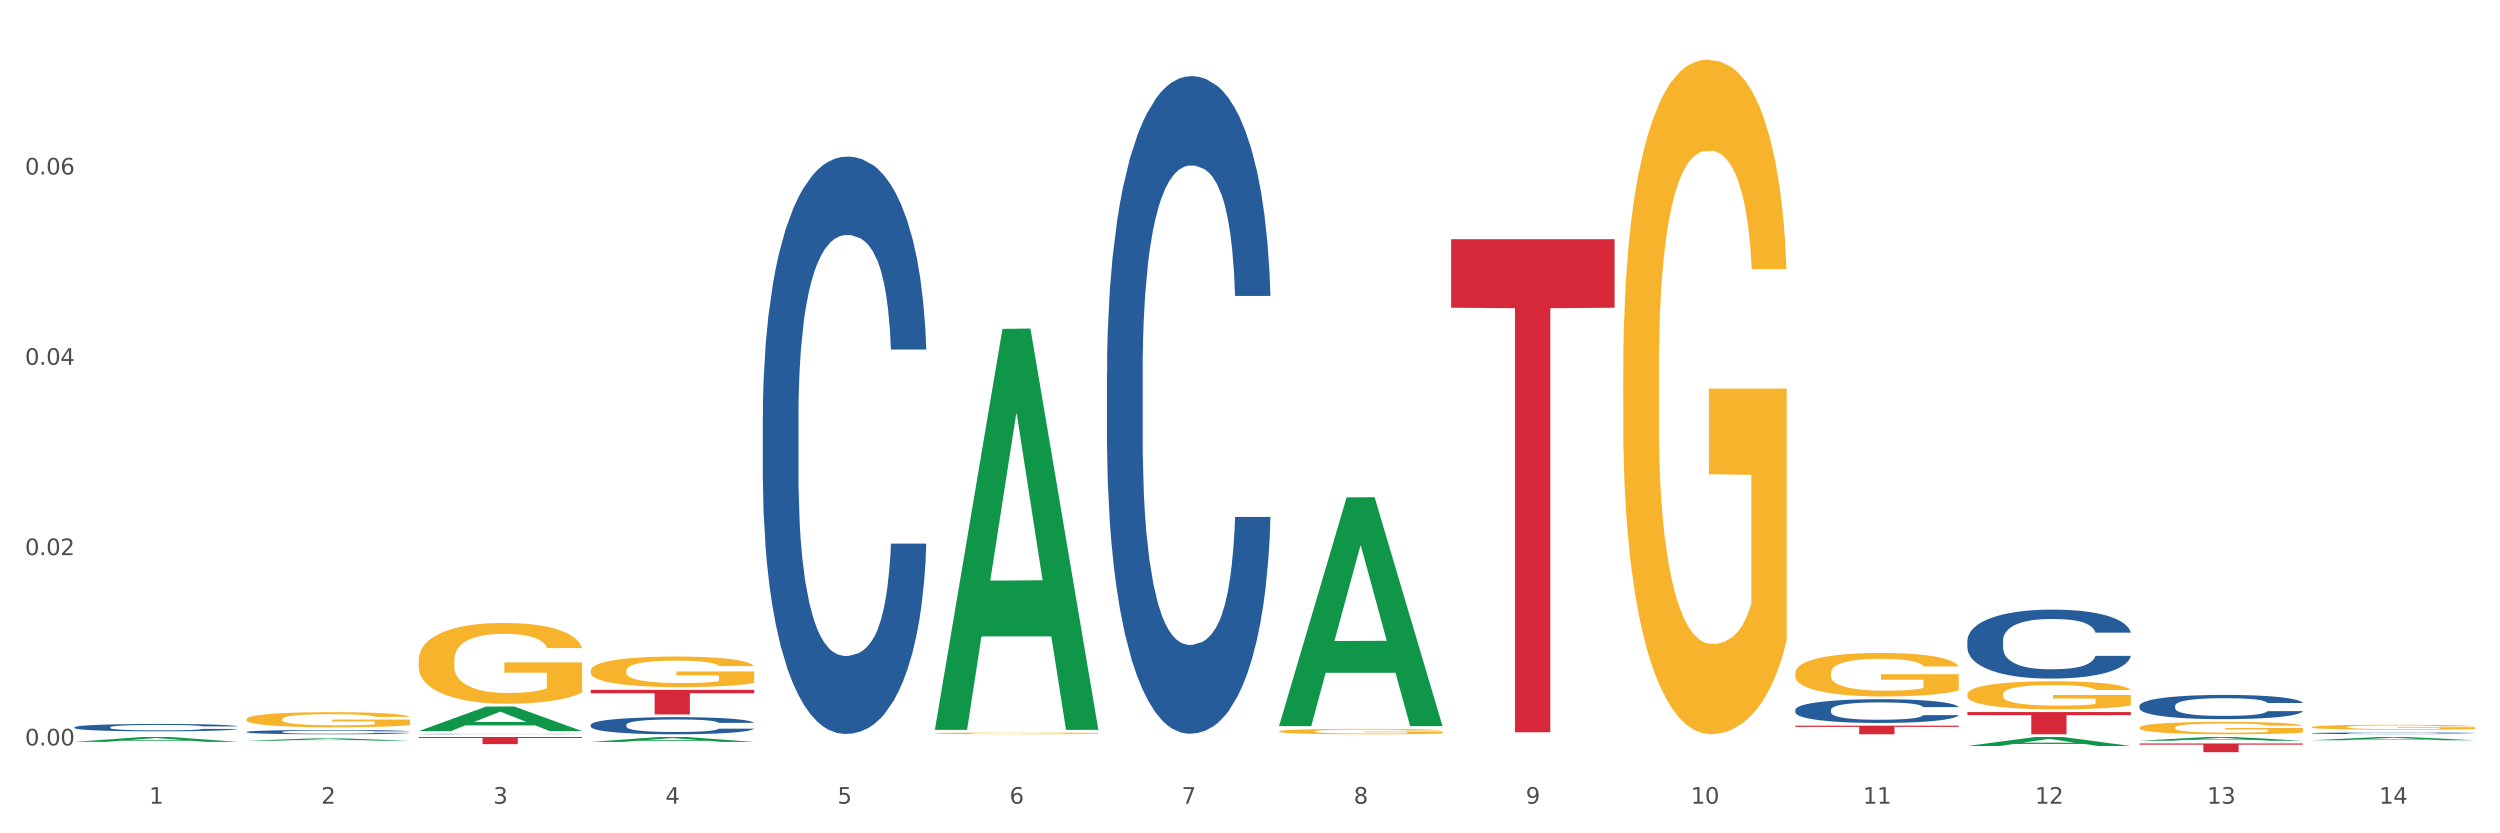<?xml version="1.0" encoding="utf-8" standalone="no"?>
<!DOCTYPE svg PUBLIC "-//W3C//DTD SVG 1.1//EN"
  "http://www.w3.org/Graphics/SVG/1.1/DTD/svg11.dtd">
<svg xmlns:xlink="http://www.w3.org/1999/xlink" width="1080pt" height="360pt" viewBox="0 0 1080 360" xmlns="http://www.w3.org/2000/svg" version="1.1">
 <rect x="0" y="0" width="1080" height="360" fill="#333333" stroke="none"/>
 <defs>
  <style type="text/css">*{stroke-linejoin: round; stroke-linecap: butt}</style>
 </defs>
 <g id="figure_1">
  <g id="patch_1">
   <path d="M 0 360 
L 1080 360 
L 1080 0 
L 0 0 
z
" style="fill: #ffffff; stroke: #ffffff; stroke-linejoin: miter"/>
  </g>
  <g id="axes_1">
   <g id="matplotlib.axis_1">
    <g id="xtick_1">
     <g id="text_1">
      <!-- 1 -->
      <g style="fill: #4d4d4d" transform="translate(64.432 347.204) scale(0.096 -0.096)">
       <defs>
        <path id="DejaVuSans-31" d="M 794 531 
L 1825 531 
L 1825 4091 
L 703 3866 
L 703 4441 
L 1819 4666 
L 2450 4666 
L 2450 531 
L 3481 531 
L 3481 0 
L 794 0 
L 794 531 
z
" transform="scale(0.016)"/>
       </defs>
       <use xlink:href="#DejaVuSans-31"/>
      </g>
     </g>
    </g>
    <g id="xtick_2">
     <g id="text_2">
      <!-- 2 -->
      <g style="fill: #4d4d4d" transform="translate(138.771 347.204) scale(0.096 -0.096)">
       <defs>
        <path id="DejaVuSans-32" d="M 1228 531 
L 3431 531 
L 3431 0 
L 469 0 
L 469 531 
Q 828 903 1448 1529 
Q 2069 2156 2228 2338 
Q 2531 2678 2651 2914 
Q 2772 3150 2772 3378 
Q 2772 3750 2511 3984 
Q 2250 4219 1831 4219 
Q 1534 4219 1204 4116 
Q 875 4013 500 3803 
L 500 4441 
Q 881 4594 1212 4672 
Q 1544 4750 1819 4750 
Q 2544 4750 2975 4387 
Q 3406 4025 3406 3419 
Q 3406 3131 3298 2873 
Q 3191 2616 2906 2266 
Q 2828 2175 2409 1742 
Q 1991 1309 1228 531 
z
" transform="scale(0.016)"/>
       </defs>
       <use xlink:href="#DejaVuSans-32"/>
      </g>
     </g>
    </g>
    <g id="xtick_3">
     <g id="text_3">
      <!-- 3 -->
      <g style="fill: #4d4d4d" transform="translate(213.109 347.204) scale(0.096 -0.096)">
       <defs>
        <path id="DejaVuSans-33" d="M 2597 2516 
Q 3050 2419 3304 2112 
Q 3559 1806 3559 1356 
Q 3559 666 3084 287 
Q 2609 -91 1734 -91 
Q 1441 -91 1130 -33 
Q 819 25 488 141 
L 488 750 
Q 750 597 1062 519 
Q 1375 441 1716 441 
Q 2309 441 2620 675 
Q 2931 909 2931 1356 
Q 2931 1769 2642 2001 
Q 2353 2234 1838 2234 
L 1294 2234 
L 1294 2753 
L 1863 2753 
Q 2328 2753 2575 2939 
Q 2822 3125 2822 3475 
Q 2822 3834 2567 4026 
Q 2313 4219 1838 4219 
Q 1578 4219 1281 4162 
Q 984 4106 628 3988 
L 628 4550 
Q 988 4650 1302 4700 
Q 1616 4750 1894 4750 
Q 2613 4750 3031 4423 
Q 3450 4097 3450 3541 
Q 3450 3153 3228 2886 
Q 3006 2619 2597 2516 
z
" transform="scale(0.016)"/>
       </defs>
       <use xlink:href="#DejaVuSans-33"/>
      </g>
     </g>
    </g>
    <g id="xtick_4">
     <g id="text_4">
      <!-- 4 -->
      <g style="fill: #4d4d4d" transform="translate(287.448 347.204) scale(0.096 -0.096)">
       <defs>
        <path id="DejaVuSans-34" d="M 2419 4116 
L 825 1625 
L 2419 1625 
L 2419 4116 
z
M 2253 4666 
L 3047 4666 
L 3047 1625 
L 3713 1625 
L 3713 1100 
L 3047 1100 
L 3047 0 
L 2419 0 
L 2419 1100 
L 313 1100 
L 313 1709 
L 2253 4666 
z
" transform="scale(0.016)"/>
       </defs>
       <use xlink:href="#DejaVuSans-34"/>
      </g>
     </g>
    </g>
    <g id="xtick_5">
     <g id="text_5">
      <!-- 5 -->
      <g style="fill: #4d4d4d" transform="translate(361.787 347.204) scale(0.096 -0.096)">
       <defs>
        <path id="DejaVuSans-35" d="M 691 4666 
L 3169 4666 
L 3169 4134 
L 1269 4134 
L 1269 2991 
Q 1406 3038 1543 3061 
Q 1681 3084 1819 3084 
Q 2600 3084 3056 2656 
Q 3513 2228 3513 1497 
Q 3513 744 3044 326 
Q 2575 -91 1722 -91 
Q 1428 -91 1123 -41 
Q 819 9 494 109 
L 494 744 
Q 775 591 1075 516 
Q 1375 441 1709 441 
Q 2250 441 2565 725 
Q 2881 1009 2881 1497 
Q 2881 1984 2565 2268 
Q 2250 2553 1709 2553 
Q 1456 2553 1204 2497 
Q 953 2441 691 2322 
L 691 4666 
z
" transform="scale(0.016)"/>
       </defs>
       <use xlink:href="#DejaVuSans-35"/>
      </g>
     </g>
    </g>
    <g id="xtick_6">
     <g id="text_6">
      <!-- 6 -->
      <g style="fill: #4d4d4d" transform="translate(436.125 347.204) scale(0.096 -0.096)">
       <defs>
        <path id="DejaVuSans-36" d="M 2113 2584 
Q 1688 2584 1439 2293 
Q 1191 2003 1191 1497 
Q 1191 994 1439 701 
Q 1688 409 2113 409 
Q 2538 409 2786 701 
Q 3034 994 3034 1497 
Q 3034 2003 2786 2293 
Q 2538 2584 2113 2584 
z
M 3366 4563 
L 3366 3988 
Q 3128 4100 2886 4159 
Q 2644 4219 2406 4219 
Q 1781 4219 1451 3797 
Q 1122 3375 1075 2522 
Q 1259 2794 1537 2939 
Q 1816 3084 2150 3084 
Q 2853 3084 3261 2657 
Q 3669 2231 3669 1497 
Q 3669 778 3244 343 
Q 2819 -91 2113 -91 
Q 1303 -91 875 529 
Q 447 1150 447 2328 
Q 447 3434 972 4092 
Q 1497 4750 2381 4750 
Q 2619 4750 2861 4703 
Q 3103 4656 3366 4563 
z
" transform="scale(0.016)"/>
       </defs>
       <use xlink:href="#DejaVuSans-36"/>
      </g>
     </g>
    </g>
    <g id="xtick_7">
     <g id="text_7">
      <!-- 7 -->
      <g style="fill: #4d4d4d" transform="translate(510.464 347.204) scale(0.096 -0.096)">
       <defs>
        <path id="DejaVuSans-37" d="M 525 4666 
L 3525 4666 
L 3525 4397 
L 1831 0 
L 1172 0 
L 2766 4134 
L 525 4134 
L 525 4666 
z
" transform="scale(0.016)"/>
       </defs>
       <use xlink:href="#DejaVuSans-37"/>
      </g>
     </g>
    </g>
    <g id="xtick_8">
     <g id="text_8">
      <!-- 8 -->
      <g style="fill: #4d4d4d" transform="translate(584.803 347.204) scale(0.096 -0.096)">
       <defs>
        <path id="DejaVuSans-38" d="M 2034 2216 
Q 1584 2216 1326 1975 
Q 1069 1734 1069 1313 
Q 1069 891 1326 650 
Q 1584 409 2034 409 
Q 2484 409 2743 651 
Q 3003 894 3003 1313 
Q 3003 1734 2745 1975 
Q 2488 2216 2034 2216 
z
M 1403 2484 
Q 997 2584 770 2862 
Q 544 3141 544 3541 
Q 544 4100 942 4425 
Q 1341 4750 2034 4750 
Q 2731 4750 3128 4425 
Q 3525 4100 3525 3541 
Q 3525 3141 3298 2862 
Q 3072 2584 2669 2484 
Q 3125 2378 3379 2068 
Q 3634 1759 3634 1313 
Q 3634 634 3220 271 
Q 2806 -91 2034 -91 
Q 1263 -91 848 271 
Q 434 634 434 1313 
Q 434 1759 690 2068 
Q 947 2378 1403 2484 
z
M 1172 3481 
Q 1172 3119 1398 2916 
Q 1625 2713 2034 2713 
Q 2441 2713 2670 2916 
Q 2900 3119 2900 3481 
Q 2900 3844 2670 4047 
Q 2441 4250 2034 4250 
Q 1625 4250 1398 4047 
Q 1172 3844 1172 3481 
z
" transform="scale(0.016)"/>
       </defs>
       <use xlink:href="#DejaVuSans-38"/>
      </g>
     </g>
    </g>
    <g id="xtick_9">
     <g id="text_9">
      <!-- 9 -->
      <g style="fill: #4d4d4d" transform="translate(659.142 347.204) scale(0.096 -0.096)">
       <defs>
        <path id="DejaVuSans-39" d="M 703 97 
L 703 672 
Q 941 559 1184 500 
Q 1428 441 1663 441 
Q 2288 441 2617 861 
Q 2947 1281 2994 2138 
Q 2813 1869 2534 1725 
Q 2256 1581 1919 1581 
Q 1219 1581 811 2004 
Q 403 2428 403 3163 
Q 403 3881 828 4315 
Q 1253 4750 1959 4750 
Q 2769 4750 3195 4129 
Q 3622 3509 3622 2328 
Q 3622 1225 3098 567 
Q 2575 -91 1691 -91 
Q 1453 -91 1209 -44 
Q 966 3 703 97 
z
M 1959 2075 
Q 2384 2075 2632 2365 
Q 2881 2656 2881 3163 
Q 2881 3666 2632 3958 
Q 2384 4250 1959 4250 
Q 1534 4250 1286 3958 
Q 1038 3666 1038 3163 
Q 1038 2656 1286 2365 
Q 1534 2075 1959 2075 
z
" transform="scale(0.016)"/>
       </defs>
       <use xlink:href="#DejaVuSans-39"/>
      </g>
     </g>
    </g>
    <g id="xtick_10">
     <g id="text_10">
      <!-- 10 -->
      <g style="fill: #4d4d4d" transform="translate(730.426 347.204) scale(0.096 -0.096)">
       <defs>
        <path id="DejaVuSans-30" d="M 2034 4250 
Q 1547 4250 1301 3770 
Q 1056 3291 1056 2328 
Q 1056 1369 1301 889 
Q 1547 409 2034 409 
Q 2525 409 2770 889 
Q 3016 1369 3016 2328 
Q 3016 3291 2770 3770 
Q 2525 4250 2034 4250 
z
M 2034 4750 
Q 2819 4750 3233 4129 
Q 3647 3509 3647 2328 
Q 3647 1150 3233 529 
Q 2819 -91 2034 -91 
Q 1250 -91 836 529 
Q 422 1150 422 2328 
Q 422 3509 836 4129 
Q 1250 4750 2034 4750 
z
" transform="scale(0.016)"/>
       </defs>
       <use xlink:href="#DejaVuSans-31"/>
       <use xlink:href="#DejaVuSans-30" transform="translate(63.623 0)"/>
      </g>
     </g>
    </g>
    <g id="xtick_11">
     <g id="text_11">
      <!-- 11 -->
      <g style="fill: #4d4d4d" transform="translate(804.765 347.204) scale(0.096 -0.096)">
       <use xlink:href="#DejaVuSans-31"/>
       <use xlink:href="#DejaVuSans-31" transform="translate(63.623 0)"/>
      </g>
     </g>
    </g>
    <g id="xtick_12">
     <g id="text_12">
      <!-- 12 -->
      <g style="fill: #4d4d4d" transform="translate(879.104 347.204) scale(0.096 -0.096)">
       <use xlink:href="#DejaVuSans-31"/>
       <use xlink:href="#DejaVuSans-32" transform="translate(63.623 0)"/>
      </g>
     </g>
    </g>
    <g id="xtick_13">
     <g id="text_13">
      <!-- 13 -->
      <g style="fill: #4d4d4d" transform="translate(953.442 347.204) scale(0.096 -0.096)">
       <use xlink:href="#DejaVuSans-31"/>
       <use xlink:href="#DejaVuSans-33" transform="translate(63.623 0)"/>
      </g>
     </g>
    </g>
    <g id="xtick_14">
     <g id="text_14">
      <!-- 14 -->
      <g style="fill: #4d4d4d" transform="translate(1027.781 347.204) scale(0.096 -0.096)">
       <use xlink:href="#DejaVuSans-31"/>
       <use xlink:href="#DejaVuSans-34" transform="translate(63.623 0)"/>
      </g>
     </g>
    </g>
    <g id="xtick_15"/>
    <g id="xtick_16"/>
    <g id="xtick_17"/>
    <g id="xtick_18"/>
    <g id="xtick_19"/>
    <g id="xtick_20"/>
    <g id="xtick_21"/>
    <g id="xtick_22"/>
    <g id="xtick_23"/>
    <g id="xtick_24"/>
    <g id="xtick_25"/>
    <g id="xtick_26"/>
    <g id="xtick_27"/>
   </g>
   <g id="matplotlib.axis_2">
    <g id="ytick_1">
     <g id="text_15">
      <!-- 0.00 -->
      <g style="fill: #4d4d4d" transform="translate(10.8 322.03) scale(0.096 -0.096)">
       <defs>
        <path id="DejaVuSans-2e" d="M 684 794 
L 1344 794 
L 1344 0 
L 684 0 
L 684 794 
z
" transform="scale(0.016)"/>
       </defs>
       <use xlink:href="#DejaVuSans-30"/>
       <use xlink:href="#DejaVuSans-2e" transform="translate(63.623 0)"/>
       <use xlink:href="#DejaVuSans-30" transform="translate(95.41 0)"/>
       <use xlink:href="#DejaVuSans-30" transform="translate(159.033 0)"/>
      </g>
     </g>
    </g>
    <g id="ytick_2">
     <g id="text_16">
      <!-- 0.02 -->
      <g style="fill: #4d4d4d" transform="translate(10.8 239.815) scale(0.096 -0.096)">
       <use xlink:href="#DejaVuSans-30"/>
       <use xlink:href="#DejaVuSans-2e" transform="translate(63.623 0)"/>
       <use xlink:href="#DejaVuSans-30" transform="translate(95.41 0)"/>
       <use xlink:href="#DejaVuSans-32" transform="translate(159.033 0)"/>
      </g>
     </g>
    </g>
    <g id="ytick_3">
     <g id="text_17">
      <!-- 0.04 -->
      <g style="fill: #4d4d4d" transform="translate(10.8 157.6) scale(0.096 -0.096)">
       <use xlink:href="#DejaVuSans-30"/>
       <use xlink:href="#DejaVuSans-2e" transform="translate(63.623 0)"/>
       <use xlink:href="#DejaVuSans-30" transform="translate(95.41 0)"/>
       <use xlink:href="#DejaVuSans-34" transform="translate(159.033 0)"/>
      </g>
     </g>
    </g>
    <g id="ytick_4">
     <g id="text_18">
      <!-- 0.06 -->
      <g style="fill: #4d4d4d" transform="translate(10.8 75.384) scale(0.096 -0.096)">
       <use xlink:href="#DejaVuSans-30"/>
       <use xlink:href="#DejaVuSans-2e" transform="translate(63.623 0)"/>
       <use xlink:href="#DejaVuSans-30" transform="translate(95.41 0)"/>
       <use xlink:href="#DejaVuSans-36" transform="translate(159.033 0)"/>
      </g>
     </g>
    </g>
    <g id="ytick_5"/>
    <g id="ytick_6"/>
    <g id="ytick_7"/>
    <g id="ytick_8"/>
   </g>
   <g id="PolyCollection_1">
    <path d="M 32.175 320.47 
L 32.248 320.468 
L 61.37 318.385 
L 73.456 318.383 
L 102.797 320.474 
L 88.818 320.474 
L 82.484 319.987 
L 52.415 319.987 
L 52.197 319.995 
L 46.081 320.474 
L 32.175 320.474 
L 32.175 320.47 
L 56.201 319.697 
L 78.698 319.695 
L 67.559 318.829 
L 67.413 318.825 
L 67.267 318.831 
L 56.128 319.695 
L 56.201 319.697 
L 32.175 320.47 
z
" clip-path="url(#paad9eda2cf)" style="fill: #109648"/>
    <path d="M 106.514 319.982 
L 106.587 319.981 
L 135.709 318.976 
L 147.795 318.975 
L 177.135 319.984 
L 163.157 319.984 
L 156.823 319.749 
L 126.754 319.749 
L 126.535 319.753 
L 120.42 319.984 
L 106.514 319.984 
L 106.514 319.982 
L 130.54 319.609 
L 153.037 319.608 
L 141.897 319.19 
L 141.752 319.188 
L 141.606 319.191 
L 130.467 319.608 
L 130.54 319.609 
L 106.514 319.982 
z
" clip-path="url(#paad9eda2cf)" style="fill: #109648"/>
    <path d="M 180.852 315.822 
L 180.925 315.812 
L 210.048 305.213 
L 222.133 305.203 
L 251.474 315.842 
L 237.495 315.842 
L 231.161 313.365 
L 201.092 313.365 
L 200.874 313.404 
L 194.758 315.842 
L 180.852 315.842 
L 180.852 315.822 
L 204.878 311.886 
L 227.375 311.876 
L 216.236 307.471 
L 216.09 307.451 
L 215.945 307.481 
L 204.806 311.876 
L 204.878 311.886 
L 180.852 315.822 
z
" clip-path="url(#paad9eda2cf)" style="fill: #109648"/>
    <path d="M 255.191 320.508 
L 255.264 320.506 
L 284.386 318.385 
L 296.472 318.383 
L 325.813 320.512 
L 311.834 320.512 
L 305.5 320.016 
L 275.431 320.016 
L 275.213 320.024 
L 269.097 320.512 
L 255.191 320.512 
L 255.191 320.508 
L 279.217 319.72 
L 301.714 319.718 
L 290.575 318.837 
L 290.429 318.833 
L 290.284 318.839 
L 279.144 319.718 
L 279.217 319.72 
L 255.191 320.508 
z
" clip-path="url(#paad9eda2cf)" style="fill: #109648"/>
    <path d="M 998.578 314.099 
L 998.662 314.097 
L 998.662 314.025 
L 998.828 313.964 
L 999.662 313.816 
L 1000.913 313.694 
L 1001.83 313.629 
L 1002.747 313.575 
L 1003.831 313.522 
L 1005.165 313.467 
L 1007.583 313.386 
L 1009.084 313.344 
L 1010.918 313.301 
L 1014.253 313.238 
L 1016.671 313.202 
L 1019.173 313.172 
L 1023.258 313.137 
L 1025.926 313.121 
L 1028.761 313.109 
L 1032.18 313.101 
L 1034.765 313.099 
L 1040.434 313.105 
L 1045.27 313.123 
L 1047.605 313.137 
L 1050.607 313.161 
L 1052.191 313.176 
L 1054.775 313.208 
L 1057.444 313.249 
L 1059.278 313.285 
L 1062.029 313.352 
L 1064.114 313.419 
L 1066.032 313.502 
L 1067.032 313.559 
L 1067.783 313.613 
L 1068.45 313.674 
L 1069.117 313.771 
L 1054.108 313.771 
L 1053.525 313.702 
L 1052.608 313.636 
L 1051.274 313.573 
L 1050.106 313.534 
L 1048.105 313.484 
L 1046.271 313.453 
L 1044.353 313.429 
L 1042.019 313.409 
L 1040.184 313.399 
L 1037.599 313.392 
L 1032.513 313.394 
L 1029.095 313.409 
L 1026.76 313.429 
L 1025.259 313.447 
L 1023.925 313.467 
L 1022.425 313.494 
L 1020.674 313.536 
L 1019.423 313.573 
L 1018.172 313.621 
L 1017.172 313.668 
L 1016.255 313.723 
L 1015.504 313.783 
L 1014.92 313.844 
L 1014.42 313.919 
L 1014.003 314.043 
L 1014.003 314.314 
L 1014.17 314.375 
L 1014.587 314.456 
L 1015.087 314.517 
L 1015.921 314.59 
L 1016.671 314.64 
L 1018.089 314.711 
L 1019.673 314.77 
L 1020.924 314.807 
L 1022.174 314.839 
L 1024.342 314.883 
L 1026.76 314.918 
L 1028.845 314.94 
L 1031.68 314.96 
L 1033.597 314.967 
L 1035.265 314.971 
L 1039.35 314.971 
L 1042.269 314.965 
L 1045.52 314.952 
L 1048.022 314.934 
L 1050.106 314.912 
L 1052.441 314.877 
L 1053.942 314.843 
L 1053.942 314.43 
L 1035.598 314.428 
L 1035.598 314.154 
L 1069.2 314.154 
L 1069.2 314.96 
L 1067.783 315.001 
L 1066.198 315.039 
L 1064.531 315.072 
L 1062.029 315.114 
L 1059.028 315.153 
L 1056.36 315.181 
L 1053.525 315.204 
L 1050.19 315.226 
L 1045.854 315.246 
L 1043.186 315.254 
L 1039.851 315.26 
L 1035.932 315.262 
L 1032.513 315.258 
L 1029.178 315.248 
L 1025.676 315.23 
L 1022.258 315.204 
L 1019.673 315.179 
L 1017.088 315.147 
L 1014.337 315.106 
L 1012.169 315.066 
L 1010.501 315.031 
L 1008.667 314.985 
L 1006.666 314.926 
L 1005.165 314.873 
L 1003.831 314.817 
L 1002.414 314.746 
L 1001.413 314.685 
L 1000.413 314.608 
L 999.829 314.551 
L 999.162 314.462 
L 998.662 314.337 
L 998.578 314.099 
z
" clip-path="url(#paad9eda2cf)" style="fill: #f7b32b"/>
    <path d="M 924.24 314.321 
L 924.323 314.316 
L 924.323 314.14 
L 924.49 313.988 
L 925.323 313.619 
L 926.574 313.315 
L 927.491 313.153 
L 928.408 313.021 
L 929.492 312.888 
L 930.826 312.751 
L 933.244 312.549 
L 934.745 312.446 
L 936.58 312.338 
L 939.915 312.181 
L 942.333 312.093 
L 944.834 312.019 
L 948.92 311.931 
L 951.588 311.892 
L 954.423 311.862 
L 957.841 311.843 
L 960.426 311.838 
L 966.096 311.852 
L 970.932 311.897 
L 973.266 311.931 
L 976.268 311.99 
L 977.852 312.029 
L 980.437 312.108 
L 983.105 312.211 
L 984.939 312.299 
L 987.691 312.466 
L 989.775 312.633 
L 991.693 312.839 
L 992.693 312.981 
L 993.444 313.114 
L 994.111 313.266 
L 994.778 313.507 
L 979.77 313.507 
L 979.186 313.335 
L 978.269 313.173 
L 976.935 313.016 
L 975.768 312.918 
L 973.766 312.795 
L 971.932 312.716 
L 970.014 312.657 
L 967.68 312.608 
L 965.845 312.584 
L 963.261 312.564 
L 958.175 312.569 
L 954.756 312.608 
L 952.422 312.657 
L 950.921 312.702 
L 949.587 312.751 
L 948.086 312.819 
L 946.335 312.922 
L 945.084 313.016 
L 943.834 313.134 
L 942.833 313.251 
L 941.916 313.389 
L 941.165 313.536 
L 940.582 313.688 
L 940.081 313.875 
L 939.665 314.184 
L 939.665 314.856 
L 939.831 315.009 
L 940.248 315.21 
L 940.749 315.362 
L 941.582 315.544 
L 942.333 315.666 
L 943.75 315.843 
L 945.334 315.99 
L 946.585 316.083 
L 947.836 316.162 
L 950.004 316.27 
L 952.422 316.358 
L 954.506 316.412 
L 957.341 316.461 
L 959.259 316.481 
L 960.926 316.491 
L 965.012 316.491 
L 967.93 316.476 
L 971.182 316.442 
L 973.683 316.398 
L 975.768 316.344 
L 978.102 316.255 
L 979.603 316.172 
L 979.603 315.146 
L 961.26 315.141 
L 961.26 314.459 
L 994.861 314.459 
L 994.861 316.461 
L 993.444 316.564 
L 991.86 316.658 
L 990.192 316.741 
L 987.691 316.844 
L 984.689 316.942 
L 982.021 317.011 
L 979.186 317.07 
L 975.851 317.124 
L 971.515 317.173 
L 968.847 317.193 
L 965.512 317.207 
L 961.593 317.212 
L 958.175 317.203 
L 954.84 317.178 
L 951.338 317.134 
L 947.919 317.07 
L 945.334 317.006 
L 942.75 316.928 
L 939.998 316.825 
L 937.83 316.726 
L 936.163 316.638 
L 934.328 316.525 
L 932.327 316.378 
L 930.826 316.245 
L 929.492 316.108 
L 928.075 315.931 
L 927.074 315.779 
L 926.074 315.588 
L 925.49 315.445 
L 924.823 315.225 
L 924.323 314.915 
L 924.24 314.321 
z
" clip-path="url(#paad9eda2cf)" style="fill: #f7b32b"/>
    <path d="M 849.901 299.926 
L 849.984 299.915 
L 849.984 299.517 
L 850.151 299.174 
L 850.985 298.343 
L 852.235 297.657 
L 853.153 297.292 
L 854.07 296.993 
L 855.154 296.694 
L 856.488 296.384 
L 858.906 295.93 
L 860.407 295.698 
L 862.241 295.454 
L 865.576 295.1 
L 867.994 294.901 
L 870.495 294.735 
L 874.581 294.536 
L 877.249 294.447 
L 880.084 294.381 
L 883.502 294.336 
L 886.087 294.325 
L 891.757 294.358 
L 896.593 294.458 
L 898.927 294.536 
L 901.929 294.668 
L 903.513 294.757 
L 906.098 294.934 
L 908.766 295.166 
L 910.601 295.366 
L 913.352 295.742 
L 915.436 296.118 
L 917.354 296.583 
L 918.355 296.904 
L 919.105 297.203 
L 919.772 297.546 
L 920.439 298.089 
L 905.431 298.089 
L 904.847 297.701 
L 903.93 297.336 
L 902.596 296.982 
L 901.429 296.76 
L 899.428 296.484 
L 897.593 296.307 
L 895.676 296.174 
L 893.341 296.063 
L 891.507 296.008 
L 888.922 295.963 
L 883.836 295.975 
L 880.417 296.063 
L 878.083 296.174 
L 876.582 296.273 
L 875.248 296.384 
L 873.747 296.539 
L 871.996 296.772 
L 870.745 296.982 
L 869.495 297.247 
L 868.494 297.513 
L 867.577 297.823 
L 866.827 298.155 
L 866.243 298.498 
L 865.743 298.919 
L 865.326 299.616 
L 865.326 301.133 
L 865.493 301.476 
L 865.91 301.93 
L 866.41 302.273 
L 867.244 302.682 
L 867.994 302.959 
L 869.411 303.358 
L 870.996 303.69 
L 872.246 303.9 
L 873.497 304.077 
L 875.665 304.321 
L 878.083 304.52 
L 880.167 304.642 
L 883.002 304.752 
L 884.92 304.797 
L 886.587 304.819 
L 890.673 304.819 
L 893.591 304.786 
L 896.843 304.708 
L 899.344 304.608 
L 901.429 304.487 
L 903.763 304.287 
L 905.264 304.099 
L 905.264 301.786 
L 886.921 301.775 
L 886.921 300.236 
L 920.523 300.236 
L 920.523 304.752 
L 919.105 304.985 
L 917.521 305.195 
L 915.853 305.383 
L 913.352 305.616 
L 910.35 305.837 
L 907.682 305.992 
L 904.847 306.125 
L 901.512 306.247 
L 897.177 306.357 
L 894.508 306.402 
L 891.173 306.435 
L 887.254 306.446 
L 883.836 306.424 
L 880.501 306.368 
L 876.999 306.269 
L 873.58 306.125 
L 870.996 305.981 
L 868.411 305.804 
L 865.659 305.572 
L 863.492 305.35 
L 861.824 305.151 
L 859.99 304.896 
L 857.989 304.564 
L 856.488 304.265 
L 855.154 303.955 
L 853.736 303.557 
L 852.736 303.214 
L 851.735 302.782 
L 851.151 302.461 
L 850.484 301.963 
L 849.984 301.266 
L 849.901 299.926 
z
" clip-path="url(#paad9eda2cf)" style="fill: #f7b32b"/>
    <path d="M 106.514 310.674 
L 106.597 310.668 
L 106.597 310.454 
L 106.764 310.269 
L 107.598 309.822 
L 108.848 309.453 
L 109.765 309.256 
L 110.683 309.095 
L 111.767 308.935 
L 113.101 308.768 
L 115.519 308.523 
L 117.019 308.398 
L 118.854 308.267 
L 122.189 308.077 
L 124.607 307.969 
L 127.108 307.88 
L 131.194 307.773 
L 133.862 307.725 
L 136.697 307.689 
L 140.115 307.666 
L 142.7 307.66 
L 148.37 307.677 
L 153.206 307.731 
L 155.54 307.773 
L 158.542 307.844 
L 160.126 307.892 
L 162.711 307.987 
L 165.379 308.112 
L 167.213 308.22 
L 169.965 308.422 
L 172.049 308.625 
L 173.967 308.875 
L 174.968 309.048 
L 175.718 309.209 
L 176.385 309.393 
L 177.052 309.685 
L 162.044 309.685 
L 161.46 309.477 
L 160.543 309.28 
L 159.209 309.089 
L 158.042 308.97 
L 156.041 308.821 
L 154.206 308.726 
L 152.289 308.655 
L 149.954 308.595 
L 148.12 308.565 
L 145.535 308.541 
L 140.449 308.547 
L 137.03 308.595 
L 134.696 308.655 
L 133.195 308.708 
L 131.861 308.768 
L 130.36 308.851 
L 128.609 308.976 
L 127.358 309.089 
L 126.108 309.232 
L 125.107 309.375 
L 124.19 309.542 
L 123.44 309.721 
L 122.856 309.906 
L 122.356 310.132 
L 121.939 310.507 
L 121.939 311.324 
L 122.106 311.508 
L 122.522 311.753 
L 123.023 311.937 
L 123.856 312.158 
L 124.607 312.307 
L 126.024 312.521 
L 127.609 312.7 
L 128.859 312.813 
L 130.11 312.908 
L 132.278 313.039 
L 134.696 313.147 
L 136.78 313.212 
L 139.615 313.272 
L 141.533 313.296 
L 143.2 313.307 
L 147.286 313.307 
L 150.204 313.29 
L 153.456 313.248 
L 155.957 313.194 
L 158.042 313.129 
L 160.376 313.021 
L 161.877 312.92 
L 161.877 311.675 
L 143.534 311.669 
L 143.534 310.841 
L 177.135 310.841 
L 177.135 313.272 
L 175.718 313.397 
L 174.134 313.51 
L 172.466 313.611 
L 169.965 313.736 
L 166.963 313.856 
L 164.295 313.939 
L 161.46 314.01 
L 158.125 314.076 
L 153.789 314.136 
L 151.121 314.159 
L 147.786 314.177 
L 143.867 314.183 
L 140.449 314.171 
L 137.114 314.142 
L 133.612 314.088 
L 130.193 314.01 
L 127.609 313.933 
L 125.024 313.838 
L 122.272 313.713 
L 120.104 313.593 
L 118.437 313.486 
L 116.603 313.349 
L 114.601 313.17 
L 113.101 313.01 
L 111.767 312.843 
L 110.349 312.628 
L 109.349 312.444 
L 108.348 312.211 
L 107.764 312.038 
L 107.097 311.77 
L 106.597 311.395 
L 106.514 310.674 
z
" clip-path="url(#paad9eda2cf)" style="fill: #f7b32b"/>
    <path d="M 180.852 285.256 
L 180.936 285.224 
L 180.936 284.076 
L 181.103 283.088 
L 181.936 280.697 
L 183.187 278.721 
L 184.104 277.669 
L 185.021 276.808 
L 186.105 275.947 
L 187.439 275.055 
L 189.857 273.748 
L 191.358 273.078 
L 193.192 272.377 
L 196.528 271.357 
L 198.946 270.783 
L 201.447 270.305 
L 205.533 269.731 
L 208.201 269.476 
L 211.036 269.285 
L 214.454 269.157 
L 217.039 269.125 
L 222.709 269.221 
L 227.545 269.508 
L 229.879 269.731 
L 232.881 270.114 
L 234.465 270.369 
L 237.05 270.879 
L 239.718 271.548 
L 241.552 272.122 
L 244.304 273.206 
L 246.388 274.29 
L 248.306 275.629 
L 249.306 276.553 
L 250.057 277.414 
L 250.724 278.402 
L 251.391 279.964 
L 236.383 279.964 
L 235.799 278.848 
L 234.882 277.796 
L 233.548 276.776 
L 232.38 276.139 
L 230.379 275.342 
L 228.545 274.832 
L 226.627 274.449 
L 224.293 274.13 
L 222.458 273.971 
L 219.874 273.843 
L 214.788 273.875 
L 211.369 274.13 
L 209.034 274.449 
L 207.534 274.736 
L 206.2 275.055 
L 204.699 275.501 
L 202.948 276.171 
L 201.697 276.776 
L 200.446 277.541 
L 199.446 278.306 
L 198.529 279.199 
L 197.778 280.155 
L 197.195 281.144 
L 196.694 282.355 
L 196.277 284.363 
L 196.277 288.731 
L 196.444 289.719 
L 196.861 291.026 
L 197.361 292.014 
L 198.195 293.194 
L 198.946 293.991 
L 200.363 295.138 
L 201.947 296.095 
L 203.198 296.7 
L 204.449 297.21 
L 206.616 297.912 
L 209.034 298.486 
L 211.119 298.836 
L 213.954 299.155 
L 215.871 299.283 
L 217.539 299.346 
L 221.625 299.346 
L 224.543 299.251 
L 227.795 299.028 
L 230.296 298.741 
L 232.38 298.39 
L 234.715 297.816 
L 236.216 297.274 
L 236.216 290.612 
L 217.873 290.58 
L 217.873 286.149 
L 251.474 286.149 
L 251.474 299.155 
L 250.057 299.824 
L 248.473 300.43 
L 246.805 300.972 
L 244.304 301.642 
L 241.302 302.279 
L 238.634 302.725 
L 235.799 303.108 
L 232.464 303.459 
L 228.128 303.777 
L 225.46 303.905 
L 222.125 304.001 
L 218.206 304.032 
L 214.788 303.969 
L 211.452 303.809 
L 207.951 303.522 
L 204.532 303.108 
L 201.947 302.694 
L 199.362 302.184 
L 196.611 301.514 
L 194.443 300.876 
L 192.776 300.303 
L 190.941 299.569 
L 188.94 298.613 
L 187.439 297.752 
L 186.105 296.86 
L 184.688 295.712 
L 183.687 294.724 
L 182.687 293.481 
L 182.103 292.556 
L 181.436 291.122 
L 180.936 289.113 
L 180.852 285.256 
z
" clip-path="url(#paad9eda2cf)" style="fill: #f7b32b"/>
    <path d="M 255.191 289.732 
L 255.275 289.72 
L 255.275 289.285 
L 255.441 288.911 
L 256.275 288.006 
L 257.526 287.258 
L 258.443 286.859 
L 259.36 286.533 
L 260.444 286.208 
L 261.778 285.87 
L 264.196 285.375 
L 265.697 285.121 
L 267.531 284.856 
L 270.866 284.469 
L 273.284 284.252 
L 275.786 284.071 
L 279.871 283.854 
L 282.539 283.757 
L 285.374 283.685 
L 288.793 283.637 
L 291.377 283.624 
L 297.047 283.661 
L 301.883 283.769 
L 304.218 283.854 
L 307.219 283.999 
L 308.804 284.095 
L 311.388 284.288 
L 314.057 284.542 
L 315.891 284.759 
L 318.642 285.169 
L 320.727 285.58 
L 322.645 286.087 
L 323.645 286.437 
L 324.395 286.763 
L 325.062 287.137 
L 325.73 287.728 
L 310.721 287.728 
L 310.138 287.306 
L 309.221 286.908 
L 307.886 286.521 
L 306.719 286.28 
L 304.718 285.978 
L 302.884 285.785 
L 300.966 285.64 
L 298.631 285.52 
L 296.797 285.459 
L 294.212 285.411 
L 289.126 285.423 
L 285.708 285.52 
L 283.373 285.64 
L 281.872 285.749 
L 280.538 285.87 
L 279.037 286.039 
L 277.286 286.292 
L 276.036 286.521 
L 274.785 286.811 
L 273.785 287.101 
L 272.867 287.439 
L 272.117 287.801 
L 271.533 288.175 
L 271.033 288.634 
L 270.616 289.394 
L 270.616 291.048 
L 270.783 291.422 
L 271.2 291.917 
L 271.7 292.291 
L 272.534 292.738 
L 273.284 293.039 
L 274.702 293.474 
L 276.286 293.836 
L 277.537 294.065 
L 278.787 294.258 
L 280.955 294.524 
L 283.373 294.741 
L 285.458 294.874 
L 288.292 294.995 
L 290.21 295.043 
L 291.878 295.067 
L 295.963 295.067 
L 298.882 295.031 
L 302.133 294.946 
L 304.635 294.838 
L 306.719 294.705 
L 309.054 294.488 
L 310.555 294.282 
L 310.555 291.76 
L 292.211 291.748 
L 292.211 290.07 
L 325.813 290.07 
L 325.813 294.995 
L 324.395 295.248 
L 322.811 295.477 
L 321.144 295.683 
L 318.642 295.936 
L 315.641 296.178 
L 312.973 296.347 
L 310.138 296.491 
L 306.803 296.624 
L 302.467 296.745 
L 299.799 296.793 
L 296.464 296.829 
L 292.545 296.841 
L 289.126 296.817 
L 285.791 296.757 
L 282.289 296.648 
L 278.871 296.491 
L 276.286 296.334 
L 273.701 296.141 
L 270.95 295.888 
L 268.782 295.646 
L 267.114 295.429 
L 265.28 295.152 
L 263.279 294.789 
L 261.778 294.464 
L 260.444 294.126 
L 259.027 293.691 
L 258.026 293.317 
L 257.025 292.846 
L 256.442 292.496 
L 255.775 291.953 
L 255.275 291.193 
L 255.191 289.732 
z
" clip-path="url(#paad9eda2cf)" style="fill: #f7b32b"/>
    <path d="M 403.869 316.796 
L 403.952 316.795 
L 403.952 316.772 
L 404.119 316.752 
L 404.952 316.704 
L 406.203 316.665 
L 407.12 316.644 
L 408.037 316.626 
L 409.121 316.609 
L 410.455 316.591 
L 412.873 316.565 
L 414.374 316.552 
L 416.209 316.538 
L 419.544 316.517 
L 421.962 316.506 
L 424.463 316.496 
L 428.549 316.485 
L 431.217 316.48 
L 434.052 316.476 
L 437.47 316.473 
L 440.055 316.472 
L 445.725 316.474 
L 450.561 316.48 
L 452.895 316.485 
L 455.897 316.492 
L 457.481 316.497 
L 460.066 316.508 
L 462.734 316.521 
L 464.568 316.533 
L 467.32 316.554 
L 469.404 316.576 
L 471.322 316.603 
L 472.322 316.621 
L 473.073 316.638 
L 473.74 316.658 
L 474.407 316.69 
L 459.399 316.69 
L 458.815 316.667 
L 457.898 316.646 
L 456.564 316.626 
L 455.397 316.613 
L 453.396 316.597 
L 451.561 316.587 
L 449.643 316.579 
L 447.309 316.573 
L 445.475 316.57 
L 442.89 316.567 
L 437.804 316.568 
L 434.385 316.573 
L 432.051 316.579 
L 430.55 316.585 
L 429.216 316.591 
L 427.715 316.6 
L 425.964 316.614 
L 424.713 316.626 
L 423.463 316.641 
L 422.462 316.656 
L 421.545 316.674 
L 420.794 316.693 
L 420.211 316.713 
L 419.711 316.737 
L 419.294 316.778 
L 419.294 316.865 
L 419.46 316.885 
L 419.877 316.911 
L 420.378 316.931 
L 421.211 316.955 
L 421.962 316.971 
L 423.379 316.994 
L 424.963 317.013 
L 426.214 317.025 
L 427.465 317.035 
L 429.633 317.049 
L 432.051 317.061 
L 434.135 317.068 
L 436.97 317.074 
L 438.888 317.077 
L 440.555 317.078 
L 444.641 317.078 
L 447.559 317.076 
L 450.811 317.071 
L 453.312 317.066 
L 455.397 317.059 
L 457.731 317.047 
L 459.232 317.036 
L 459.232 316.903 
L 440.889 316.902 
L 440.889 316.813 
L 474.49 316.813 
L 474.49 317.074 
L 473.073 317.087 
L 471.489 317.099 
L 469.821 317.11 
L 467.32 317.124 
L 464.318 317.137 
L 461.65 317.145 
L 458.815 317.153 
L 455.48 317.16 
L 451.144 317.167 
L 448.476 317.169 
L 445.141 317.171 
L 441.222 317.172 
L 437.804 317.17 
L 434.469 317.167 
L 430.967 317.161 
L 427.548 317.153 
L 424.963 317.145 
L 422.379 317.135 
L 419.627 317.121 
L 417.459 317.108 
L 415.792 317.097 
L 413.957 317.082 
L 411.956 317.063 
L 410.455 317.046 
L 409.121 317.028 
L 407.704 317.005 
L 406.703 316.985 
L 405.703 316.96 
L 405.119 316.942 
L 404.452 316.913 
L 403.952 316.873 
L 403.869 316.796 
z
" clip-path="url(#paad9eda2cf)" style="fill: #f7b32b"/>
    <path d="M 552.546 315.952 
L 552.629 315.95 
L 552.629 315.872 
L 552.796 315.806 
L 553.63 315.646 
L 554.881 315.513 
L 555.798 315.442 
L 556.715 315.384 
L 557.799 315.327 
L 559.133 315.267 
L 561.551 315.179 
L 563.052 315.134 
L 564.886 315.087 
L 568.221 315.018 
L 570.639 314.98 
L 573.141 314.948 
L 577.226 314.909 
L 579.894 314.892 
L 582.729 314.879 
L 586.148 314.871 
L 588.732 314.869 
L 594.402 314.875 
L 599.238 314.894 
L 601.573 314.909 
L 604.574 314.935 
L 606.158 314.952 
L 608.743 314.986 
L 611.411 315.031 
L 613.246 315.07 
L 615.997 315.143 
L 618.082 315.215 
L 619.999 315.305 
L 621 315.367 
L 621.75 315.425 
L 622.417 315.491 
L 623.084 315.596 
L 608.076 315.596 
L 607.493 315.521 
L 606.575 315.451 
L 605.241 315.382 
L 604.074 315.339 
L 602.073 315.286 
L 600.239 315.252 
L 598.321 315.226 
L 595.986 315.205 
L 594.152 315.194 
L 591.567 315.185 
L 586.481 315.188 
L 583.063 315.205 
L 580.728 315.226 
L 579.227 315.245 
L 577.893 315.267 
L 576.392 315.297 
L 574.641 315.342 
L 573.391 315.382 
L 572.14 315.434 
L 571.139 315.485 
L 570.222 315.545 
L 569.472 315.609 
L 568.888 315.676 
L 568.388 315.757 
L 567.971 315.892 
L 567.971 316.185 
L 568.138 316.251 
L 568.555 316.339 
L 569.055 316.405 
L 569.889 316.485 
L 570.639 316.538 
L 572.057 316.615 
L 573.641 316.679 
L 574.891 316.72 
L 576.142 316.754 
L 578.31 316.801 
L 580.728 316.84 
L 582.812 316.864 
L 585.647 316.885 
L 587.565 316.893 
L 589.233 316.898 
L 593.318 316.898 
L 596.236 316.891 
L 599.488 316.876 
L 601.99 316.857 
L 604.074 316.834 
L 606.409 316.795 
L 607.909 316.759 
L 607.909 316.311 
L 589.566 316.309 
L 589.566 316.012 
L 623.168 316.012 
L 623.168 316.885 
L 621.75 316.93 
L 620.166 316.971 
L 618.499 317.007 
L 615.997 317.052 
L 612.996 317.095 
L 610.327 317.125 
L 607.493 317.15 
L 604.157 317.174 
L 599.822 317.195 
L 597.154 317.204 
L 593.818 317.21 
L 589.9 317.212 
L 586.481 317.208 
L 583.146 317.197 
L 579.644 317.178 
L 576.226 317.15 
L 573.641 317.123 
L 571.056 317.088 
L 568.305 317.043 
L 566.137 317 
L 564.469 316.962 
L 562.635 316.913 
L 560.634 316.849 
L 559.133 316.791 
L 557.799 316.731 
L 556.381 316.654 
L 555.381 316.587 
L 554.38 316.504 
L 553.797 316.442 
L 553.13 316.346 
L 552.629 316.211 
L 552.546 315.952 
z
" clip-path="url(#paad9eda2cf)" style="fill: #f7b32b"/>
    <path d="M 775.562 290.77 
L 775.645 290.752 
L 775.645 290.134 
L 775.812 289.602 
L 776.646 288.314 
L 777.897 287.249 
L 778.814 286.682 
L 779.731 286.219 
L 780.815 285.755 
L 782.149 285.274 
L 784.567 284.57 
L 786.068 284.209 
L 787.902 283.832 
L 791.237 283.282 
L 793.655 282.973 
L 796.157 282.715 
L 800.242 282.406 
L 802.91 282.269 
L 805.745 282.166 
L 809.164 282.097 
L 811.748 282.08 
L 817.418 282.131 
L 822.254 282.286 
L 824.589 282.406 
L 827.59 282.612 
L 829.175 282.75 
L 831.759 283.024 
L 834.427 283.385 
L 836.262 283.694 
L 839.013 284.278 
L 841.098 284.862 
L 843.015 285.583 
L 844.016 286.081 
L 844.766 286.545 
L 845.433 287.077 
L 846.1 287.919 
L 831.092 287.919 
L 830.509 287.318 
L 829.592 286.751 
L 828.257 286.201 
L 827.09 285.858 
L 825.089 285.429 
L 823.255 285.154 
L 821.337 284.948 
L 819.002 284.776 
L 817.168 284.69 
L 814.583 284.622 
L 809.497 284.639 
L 806.079 284.776 
L 803.744 284.948 
L 802.243 285.102 
L 800.909 285.274 
L 799.408 285.515 
L 797.657 285.875 
L 796.407 286.201 
L 795.156 286.614 
L 794.156 287.026 
L 793.238 287.507 
L 792.488 288.022 
L 791.904 288.554 
L 791.404 289.207 
L 790.987 290.289 
L 790.987 292.641 
L 791.154 293.174 
L 791.571 293.878 
L 792.071 294.41 
L 792.905 295.046 
L 793.655 295.475 
L 795.073 296.093 
L 796.657 296.608 
L 797.908 296.935 
L 799.158 297.209 
L 801.326 297.587 
L 803.744 297.896 
L 805.829 298.085 
L 808.663 298.257 
L 810.581 298.326 
L 812.249 298.36 
L 816.334 298.36 
L 819.253 298.309 
L 822.504 298.188 
L 825.006 298.034 
L 827.09 297.845 
L 829.425 297.536 
L 830.926 297.244 
L 830.926 293.655 
L 812.582 293.637 
L 812.582 291.25 
L 846.184 291.25 
L 846.184 298.257 
L 844.766 298.618 
L 843.182 298.944 
L 841.515 299.236 
L 839.013 299.597 
L 836.012 299.94 
L 833.344 300.18 
L 830.509 300.387 
L 827.174 300.575 
L 822.838 300.747 
L 820.17 300.816 
L 816.835 300.867 
L 812.916 300.885 
L 809.497 300.85 
L 806.162 300.764 
L 802.66 300.61 
L 799.242 300.387 
L 796.657 300.163 
L 794.072 299.889 
L 791.321 299.528 
L 789.153 299.184 
L 787.485 298.875 
L 785.651 298.48 
L 783.65 297.965 
L 782.149 297.501 
L 780.815 297.021 
L 779.398 296.402 
L 778.397 295.87 
L 777.396 295.2 
L 776.813 294.702 
L 776.146 293.929 
L 775.645 292.848 
L 775.562 290.77 
z
" clip-path="url(#paad9eda2cf)" style="fill: #f7b32b"/>
    <path d="M 626.885 103.339 
L 697.506 103.339 
L 697.506 132.94 
L 669.726 133.14 
L 669.726 316.346 
L 654.497 316.346 
L 654.497 133.14 
L 626.885 132.94 
L 626.885 103.539 
L 626.885 103.339 
z
" clip-path="url(#paad9eda2cf)" style="fill: #d62839"/>
    <path d="M 180.852 318.383 
L 251.474 318.383 
L 251.474 318.811 
L 223.694 318.814 
L 223.694 321.462 
L 208.465 321.462 
L 208.465 318.814 
L 180.852 318.811 
L 180.852 318.386 
L 180.852 318.383 
z
" clip-path="url(#paad9eda2cf)" style="fill: #d62839"/>
    <path d="M 701.223 160.421 
L 701.307 160.155 
L 701.307 150.574 
L 701.474 142.324 
L 702.307 122.365 
L 703.558 105.865 
L 704.475 97.082 
L 705.392 89.897 
L 706.476 82.711 
L 707.81 75.26 
L 710.228 64.348 
L 711.729 58.76 
L 713.563 52.905 
L 716.899 44.389 
L 719.317 39.598 
L 721.818 35.606 
L 725.903 30.816 
L 728.572 28.687 
L 731.406 27.09 
L 734.825 26.026 
L 737.41 25.759 
L 743.08 26.558 
L 747.915 28.953 
L 750.25 30.816 
L 753.252 34.01 
L 754.836 36.139 
L 757.421 40.397 
L 760.089 45.985 
L 761.923 50.776 
L 764.675 59.824 
L 766.759 68.873 
L 768.677 80.05 
L 769.677 87.768 
L 770.428 94.953 
L 771.095 103.203 
L 771.762 116.244 
L 756.754 116.244 
L 756.17 106.929 
L 755.253 98.147 
L 753.919 89.631 
L 752.751 84.308 
L 750.75 77.655 
L 748.916 73.397 
L 746.998 70.203 
L 744.664 67.542 
L 742.829 66.211 
L 740.245 65.147 
L 735.159 65.413 
L 731.74 67.542 
L 729.405 70.203 
L 727.905 72.598 
L 726.571 75.26 
L 725.07 78.985 
L 723.319 84.574 
L 722.068 89.631 
L 720.817 96.018 
L 719.817 102.405 
L 718.9 109.857 
L 718.149 117.84 
L 717.566 126.09 
L 717.065 136.203 
L 716.648 152.97 
L 716.648 189.429 
L 716.815 197.679 
L 717.232 208.591 
L 717.732 216.841 
L 718.566 226.688 
L 719.317 233.341 
L 720.734 242.921 
L 722.318 250.905 
L 723.569 255.962 
L 724.82 260.22 
L 726.987 266.075 
L 729.405 270.865 
L 731.49 273.793 
L 734.325 276.454 
L 736.242 277.518 
L 737.91 278.051 
L 741.996 278.051 
L 744.914 277.252 
L 748.166 275.389 
L 750.667 272.994 
L 752.751 270.067 
L 755.086 265.276 
L 756.587 260.752 
L 756.587 205.131 
L 738.244 204.865 
L 738.244 167.873 
L 771.845 167.873 
L 771.845 276.454 
L 770.428 282.043 
L 768.844 287.099 
L 767.176 291.623 
L 764.675 297.212 
L 761.673 302.535 
L 759.005 306.26 
L 756.17 309.454 
L 752.835 312.381 
L 748.499 315.043 
L 745.831 316.107 
L 742.496 316.906 
L 738.577 317.172 
L 735.159 316.639 
L 731.823 315.309 
L 728.321 312.914 
L 724.903 309.454 
L 722.318 305.994 
L 719.733 301.736 
L 716.982 296.147 
L 714.814 290.825 
L 713.147 286.034 
L 711.312 279.914 
L 709.311 271.93 
L 707.81 264.744 
L 706.476 257.292 
L 705.059 247.712 
L 704.058 239.462 
L 703.058 229.083 
L 702.474 221.365 
L 701.807 209.389 
L 701.307 192.623 
L 701.223 160.421 
z
" clip-path="url(#paad9eda2cf)" style="fill: #f7b32b"/>
    <path d="M 106.514 316.189 
L 106.597 316.187 
L 106.597 316.14 
L 106.848 316.075 
L 107.766 315.956 
L 108.935 315.866 
L 110.938 315.761 
L 112.023 315.717 
L 113.442 315.668 
L 116.364 315.588 
L 119.703 315.52 
L 122.04 315.483 
L 123.794 315.459 
L 127.717 315.417 
L 129.971 315.398 
L 132.308 315.383 
L 134.312 315.372 
L 137.651 315.361 
L 140.322 315.355 
L 143.411 315.354 
L 145.998 315.355 
L 149.421 315.362 
L 154.43 315.383 
L 156.35 315.394 
L 158.937 315.415 
L 161.609 315.442 
L 163.779 315.469 
L 166.283 315.508 
L 168.871 315.559 
L 171.376 315.624 
L 173.129 315.683 
L 174.548 315.746 
L 175.8 315.822 
L 176.718 315.905 
L 177.135 315.975 
L 161.859 315.975 
L 161.442 315.912 
L 160.607 315.844 
L 159.772 315.798 
L 158.854 315.761 
L 157.435 315.719 
L 156.183 315.692 
L 154.096 315.659 
L 152.176 315.639 
L 150.59 315.627 
L 148.67 315.617 
L 144.579 315.607 
L 141.658 315.607 
L 139.821 315.61 
L 137.567 315.619 
L 135.647 315.63 
L 133.393 315.651 
L 131.64 315.673 
L 129.887 315.702 
L 128.886 315.722 
L 127.383 315.759 
L 126.381 315.79 
L 125.046 315.843 
L 124.294 315.88 
L 122.959 315.977 
L 122.374 316.048 
L 122.124 316.097 
L 121.957 316.152 
L 121.957 316.416 
L 122.458 316.535 
L 122.875 316.586 
L 123.543 316.644 
L 124.795 316.718 
L 126.632 316.791 
L 128.552 316.844 
L 130.138 316.876 
L 131.64 316.9 
L 133.143 316.919 
L 134.979 316.936 
L 136.482 316.946 
L 138.736 316.956 
L 141.407 316.961 
L 143.494 316.961 
L 147.751 316.953 
L 149.671 316.944 
L 151.508 316.932 
L 153.511 316.914 
L 155.097 316.893 
L 156.016 316.878 
L 157.518 316.846 
L 158.687 316.812 
L 159.689 316.773 
L 160.357 316.739 
L 161.108 316.688 
L 161.692 316.63 
L 161.859 316.6 
L 177.135 316.6 
L 176.802 316.661 
L 176.217 316.72 
L 175.049 316.8 
L 174.13 316.846 
L 172.711 316.902 
L 171.209 316.949 
L 169.122 317.002 
L 167.202 317.041 
L 165.198 317.075 
L 163.028 317.105 
L 159.104 317.148 
L 157.685 317.16 
L 154.68 317.18 
L 152.343 317.192 
L 148.92 317.204 
L 145.414 317.211 
L 141.741 317.212 
L 138.486 317.209 
L 134.896 317.199 
L 132.642 317.189 
L 130.138 317.173 
L 127.216 317.15 
L 124.461 317.121 
L 121.874 317.087 
L 119.453 317.048 
L 117.199 317.004 
L 114.277 316.931 
L 112.107 316.859 
L 110.521 316.793 
L 109.435 316.737 
L 108.35 316.666 
L 107.766 316.617 
L 106.848 316.498 
L 106.514 316.387 
L 106.514 316.189 
z
" clip-path="url(#paad9eda2cf)" style="fill: #255c99"/>
    <path d="M 924.24 304.908 
L 924.323 304.899 
L 924.323 304.631 
L 924.573 304.268 
L 925.492 303.6 
L 926.66 303.094 
L 928.664 302.502 
L 929.749 302.253 
L 931.168 301.976 
L 934.09 301.527 
L 937.429 301.145 
L 939.766 300.935 
L 941.519 300.802 
L 945.443 300.563 
L 947.697 300.458 
L 950.034 300.372 
L 952.037 300.314 
L 955.377 300.248 
L 958.048 300.219 
L 961.136 300.209 
L 963.724 300.219 
L 967.147 300.257 
L 972.155 300.372 
L 974.075 300.439 
L 976.663 300.553 
L 979.335 300.706 
L 981.505 300.859 
L 984.009 301.079 
L 986.597 301.365 
L 989.101 301.728 
L 990.854 302.062 
L 992.273 302.416 
L 993.526 302.845 
L 994.444 303.313 
L 994.861 303.705 
L 979.585 303.705 
L 979.168 303.352 
L 978.333 302.97 
L 977.498 302.712 
L 976.58 302.502 
L 975.161 302.263 
L 973.908 302.11 
L 971.822 301.929 
L 969.902 301.814 
L 968.316 301.747 
L 966.396 301.69 
L 962.305 301.632 
L 959.383 301.632 
L 957.547 301.652 
L 955.293 301.699 
L 953.373 301.766 
L 951.119 301.881 
L 949.366 302.005 
L 947.613 302.167 
L 946.611 302.282 
L 945.109 302.492 
L 944.107 302.664 
L 942.771 302.96 
L 942.02 303.17 
L 940.685 303.714 
L 940.1 304.116 
L 939.85 304.393 
L 939.683 304.698 
L 939.683 306.188 
L 940.184 306.857 
L 940.601 307.143 
L 941.269 307.468 
L 942.521 307.888 
L 944.358 308.299 
L 946.278 308.595 
L 947.864 308.776 
L 949.366 308.91 
L 950.869 309.015 
L 952.705 309.11 
L 954.208 309.168 
L 956.462 309.225 
L 959.133 309.254 
L 961.22 309.254 
L 965.477 309.206 
L 967.397 309.158 
L 969.234 309.091 
L 971.237 308.986 
L 972.823 308.872 
L 973.742 308.786 
L 975.244 308.604 
L 976.413 308.413 
L 977.415 308.194 
L 978.082 308.003 
L 978.834 307.716 
L 979.418 307.391 
L 979.585 307.219 
L 994.861 307.219 
L 994.527 307.563 
L 993.943 307.898 
L 992.774 308.346 
L 991.856 308.604 
L 990.437 308.919 
L 988.934 309.187 
L 986.847 309.483 
L 984.927 309.703 
L 982.924 309.894 
L 980.754 310.066 
L 976.83 310.304 
L 975.411 310.371 
L 972.406 310.486 
L 970.069 310.553 
L 966.646 310.619 
L 963.14 310.658 
L 959.467 310.667 
L 956.211 310.648 
L 952.622 310.591 
L 950.368 310.534 
L 947.864 310.448 
L 944.942 310.314 
L 942.187 310.151 
L 939.599 309.96 
L 937.178 309.741 
L 934.925 309.493 
L 932.003 309.082 
L 929.832 308.681 
L 928.246 308.308 
L 927.161 307.993 
L 926.076 307.592 
L 925.492 307.315 
L 924.573 306.646 
L 924.24 306.026 
L 924.24 304.908 
z
" clip-path="url(#paad9eda2cf)" style="fill: #255c99"/>
    <path d="M 775.562 306.661 
L 775.646 306.652 
L 775.646 306.389 
L 775.896 306.034 
L 776.814 305.378 
L 777.983 304.882 
L 779.986 304.302 
L 781.072 304.058 
L 782.491 303.787 
L 785.412 303.347 
L 788.752 302.972 
L 791.089 302.767 
L 792.842 302.635 
L 796.765 302.401 
L 799.019 302.298 
L 801.357 302.214 
L 803.36 302.158 
L 806.699 302.092 
L 809.37 302.064 
L 812.459 302.055 
L 815.047 302.064 
L 818.469 302.102 
L 823.478 302.214 
L 825.398 302.28 
L 827.986 302.392 
L 830.657 302.542 
L 832.828 302.692 
L 835.332 302.907 
L 837.92 303.188 
L 840.424 303.544 
L 842.177 303.871 
L 843.596 304.218 
L 844.848 304.639 
L 845.766 305.098 
L 846.184 305.481 
L 830.908 305.481 
L 830.49 305.135 
L 829.655 304.761 
L 828.821 304.508 
L 827.902 304.302 
L 826.483 304.068 
L 825.231 303.918 
L 823.144 303.74 
L 821.224 303.628 
L 819.638 303.562 
L 817.718 303.506 
L 813.628 303.45 
L 810.706 303.45 
L 808.87 303.469 
L 806.616 303.515 
L 804.696 303.581 
L 802.442 303.693 
L 800.689 303.815 
L 798.936 303.974 
L 797.934 304.086 
L 796.431 304.292 
L 795.43 304.461 
L 794.094 304.751 
L 793.343 304.957 
L 792.007 305.491 
L 791.423 305.884 
L 791.172 306.155 
L 791.005 306.455 
L 791.005 307.915 
L 791.506 308.571 
L 791.924 308.851 
L 792.591 309.17 
L 793.844 309.582 
L 795.68 309.984 
L 797.6 310.274 
L 799.186 310.452 
L 800.689 310.583 
L 802.191 310.686 
L 804.028 310.78 
L 805.53 310.836 
L 807.784 310.892 
L 810.456 310.92 
L 812.543 310.92 
L 816.8 310.874 
L 818.72 310.827 
L 820.556 310.761 
L 822.56 310.658 
L 824.146 310.546 
L 825.064 310.462 
L 826.567 310.284 
L 827.735 310.097 
L 828.737 309.881 
L 829.405 309.694 
L 830.156 309.413 
L 830.741 309.095 
L 830.908 308.926 
L 846.184 308.926 
L 845.85 309.263 
L 845.266 309.591 
L 844.097 310.031 
L 843.179 310.284 
L 841.76 310.593 
L 840.257 310.855 
L 838.17 311.145 
L 836.25 311.36 
L 834.247 311.548 
L 832.076 311.716 
L 828.153 311.95 
L 826.734 312.016 
L 823.728 312.128 
L 821.391 312.194 
L 817.969 312.259 
L 814.463 312.297 
L 810.79 312.306 
L 807.534 312.287 
L 803.944 312.231 
L 801.69 312.175 
L 799.186 312.091 
L 796.264 311.96 
L 793.51 311.8 
L 790.922 311.613 
L 788.501 311.398 
L 786.247 311.154 
L 783.325 310.752 
L 781.155 310.359 
L 779.569 309.994 
L 778.484 309.685 
L 777.399 309.291 
L 776.814 309.02 
L 775.896 308.365 
L 775.562 307.756 
L 775.562 306.661 
z
" clip-path="url(#paad9eda2cf)" style="fill: #255c99"/>
    <path d="M 849.901 276.742 
L 849.984 276.714 
L 849.984 275.952 
L 850.235 274.918 
L 851.153 273.013 
L 852.322 271.57 
L 854.325 269.882 
L 855.41 269.175 
L 856.829 268.385 
L 859.751 267.106 
L 863.09 266.017 
L 865.428 265.419 
L 867.181 265.037 
L 871.104 264.357 
L 873.358 264.058 
L 875.695 263.813 
L 877.699 263.649 
L 881.038 263.459 
L 883.709 263.377 
L 886.798 263.35 
L 889.386 263.377 
L 892.808 263.486 
L 897.817 263.813 
L 899.737 264.003 
L 902.325 264.33 
L 904.996 264.765 
L 907.166 265.201 
L 909.671 265.827 
L 912.258 266.643 
L 914.763 267.678 
L 916.516 268.63 
L 917.935 269.638 
L 919.187 270.862 
L 920.105 272.196 
L 920.523 273.312 
L 905.246 273.312 
L 904.829 272.305 
L 903.994 271.216 
L 903.159 270.481 
L 902.241 269.882 
L 900.822 269.202 
L 899.57 268.767 
L 897.483 268.249 
L 895.563 267.923 
L 893.977 267.732 
L 892.057 267.569 
L 887.966 267.406 
L 885.045 267.406 
L 883.208 267.46 
L 880.954 267.596 
L 879.034 267.787 
L 876.78 268.113 
L 875.027 268.467 
L 873.274 268.93 
L 872.273 269.256 
L 870.77 269.855 
L 869.768 270.345 
L 868.433 271.189 
L 867.681 271.788 
L 866.346 273.339 
L 865.761 274.482 
L 865.511 275.272 
L 865.344 276.143 
L 865.344 280.389 
L 865.845 282.294 
L 866.262 283.111 
L 866.93 284.036 
L 868.182 285.234 
L 870.019 286.404 
L 871.939 287.248 
L 873.525 287.765 
L 875.027 288.146 
L 876.53 288.446 
L 878.367 288.718 
L 879.869 288.881 
L 882.123 289.045 
L 884.794 289.126 
L 886.881 289.126 
L 891.139 288.99 
L 893.059 288.854 
L 894.895 288.664 
L 896.899 288.364 
L 898.485 288.038 
L 899.403 287.793 
L 900.905 287.275 
L 902.074 286.731 
L 903.076 286.105 
L 903.744 285.561 
L 904.495 284.744 
L 905.079 283.819 
L 905.246 283.329 
L 920.523 283.329 
L 920.189 284.309 
L 919.604 285.261 
L 918.436 286.541 
L 917.517 287.275 
L 916.098 288.174 
L 914.596 288.936 
L 912.509 289.78 
L 910.589 290.406 
L 908.585 290.95 
L 906.415 291.44 
L 902.491 292.12 
L 901.072 292.311 
L 898.067 292.638 
L 895.73 292.828 
L 892.307 293.019 
L 888.801 293.128 
L 885.128 293.155 
L 881.873 293.1 
L 878.283 292.937 
L 876.029 292.774 
L 873.525 292.529 
L 870.603 292.148 
L 867.848 291.685 
L 865.261 291.141 
L 862.84 290.514 
L 860.586 289.807 
L 857.664 288.636 
L 855.494 287.493 
L 853.908 286.432 
L 852.823 285.533 
L 851.737 284.39 
L 851.153 283.601 
L 850.235 281.696 
L 849.901 279.926 
L 849.901 276.742 
z
" clip-path="url(#paad9eda2cf)" style="fill: #255c99"/>
    <path d="M 329.53 179.713 
L 329.613 179.486 
L 329.613 173.107 
L 329.864 164.45 
L 330.782 148.503 
L 331.951 136.429 
L 333.954 122.305 
L 335.039 116.382 
L 336.458 109.775 
L 339.38 99.068 
L 342.719 89.955 
L 345.057 84.943 
L 346.81 81.754 
L 350.733 76.059 
L 352.987 73.553 
L 355.324 71.503 
L 357.328 70.136 
L 360.667 68.541 
L 363.338 67.858 
L 366.427 67.63 
L 369.015 67.858 
L 372.437 68.769 
L 377.446 71.503 
L 379.366 73.097 
L 381.954 75.831 
L 384.625 79.476 
L 386.795 83.121 
L 389.3 88.361 
L 391.887 95.195 
L 394.392 103.852 
L 396.145 111.825 
L 397.564 120.254 
L 398.816 130.506 
L 399.734 141.669 
L 400.152 151.009 
L 384.875 151.009 
L 384.458 142.58 
L 383.623 133.467 
L 382.788 127.317 
L 381.87 122.305 
L 380.451 116.609 
L 379.199 112.964 
L 377.112 108.636 
L 375.192 105.902 
L 373.606 104.308 
L 371.686 102.941 
L 367.595 101.574 
L 364.674 101.574 
L 362.837 102.029 
L 360.583 103.168 
L 358.663 104.763 
L 356.41 107.497 
L 354.656 110.458 
L 352.903 114.331 
L 351.902 117.065 
L 350.399 122.077 
L 349.397 126.177 
L 348.062 133.24 
L 347.31 138.252 
L 345.975 151.237 
L 345.391 160.805 
L 345.14 167.412 
L 344.973 174.702 
L 344.973 210.24 
L 345.474 226.187 
L 345.891 233.022 
L 346.559 240.767 
L 347.811 250.791 
L 349.648 260.587 
L 351.568 267.649 
L 353.154 271.977 
L 354.656 275.167 
L 356.159 277.673 
L 357.996 279.951 
L 359.498 281.318 
L 361.752 282.685 
L 364.423 283.368 
L 366.51 283.368 
L 370.768 282.229 
L 372.688 281.09 
L 374.524 279.495 
L 376.528 276.989 
L 378.114 274.256 
L 379.032 272.205 
L 380.534 267.877 
L 381.703 263.321 
L 382.705 258.081 
L 383.373 253.525 
L 384.124 246.69 
L 384.708 238.945 
L 384.875 234.844 
L 400.152 234.844 
L 399.818 243.045 
L 399.233 251.019 
L 398.065 261.726 
L 397.146 267.877 
L 395.727 275.395 
L 394.225 281.773 
L 392.138 288.836 
L 390.218 294.075 
L 388.214 298.631 
L 386.044 302.732 
L 382.121 308.427 
L 380.701 310.022 
L 377.696 312.756 
L 375.359 314.351 
L 371.936 315.945 
L 368.43 316.856 
L 364.757 317.084 
L 361.502 316.629 
L 357.912 315.262 
L 355.658 313.895 
L 353.154 311.845 
L 350.232 308.655 
L 347.477 304.782 
L 344.89 300.226 
L 342.469 294.986 
L 340.215 289.063 
L 337.293 279.267 
L 335.123 269.699 
L 333.537 260.815 
L 332.452 253.297 
L 331.366 243.729 
L 330.782 237.122 
L 329.864 221.175 
L 329.53 206.367 
L 329.53 179.713 
z
" clip-path="url(#paad9eda2cf)" style="fill: #255c99"/>
    <path d="M 255.191 313.136 
L 255.275 313.129 
L 255.275 312.94 
L 255.525 312.683 
L 256.443 312.21 
L 257.612 311.852 
L 259.615 311.433 
L 260.701 311.257 
L 262.12 311.061 
L 265.041 310.743 
L 268.381 310.473 
L 270.718 310.324 
L 272.471 310.23 
L 276.394 310.061 
L 278.648 309.986 
L 280.986 309.925 
L 282.989 309.885 
L 286.328 309.837 
L 288.999 309.817 
L 292.088 309.81 
L 294.676 309.817 
L 298.098 309.844 
L 303.107 309.925 
L 305.027 309.973 
L 307.615 310.054 
L 310.286 310.162 
L 312.457 310.27 
L 314.961 310.426 
L 317.549 310.628 
L 320.053 310.885 
L 321.806 311.122 
L 323.225 311.372 
L 324.477 311.676 
L 325.396 312.007 
L 325.813 312.284 
L 310.537 312.284 
L 310.119 312.034 
L 309.284 311.764 
L 308.45 311.581 
L 307.531 311.433 
L 306.112 311.264 
L 304.86 311.156 
L 302.773 311.027 
L 300.853 310.946 
L 299.267 310.899 
L 297.347 310.858 
L 293.257 310.818 
L 290.335 310.818 
L 288.499 310.831 
L 286.245 310.865 
L 284.325 310.912 
L 282.071 310.993 
L 280.318 311.081 
L 278.565 311.196 
L 277.563 311.277 
L 276.06 311.426 
L 275.059 311.548 
L 273.723 311.757 
L 272.972 311.906 
L 271.636 312.291 
L 271.052 312.575 
L 270.801 312.771 
L 270.634 312.988 
L 270.634 314.042 
L 271.135 314.515 
L 271.553 314.718 
L 272.22 314.948 
L 273.473 315.245 
L 275.309 315.536 
L 277.229 315.746 
L 278.815 315.874 
L 280.318 315.969 
L 281.82 316.043 
L 283.657 316.111 
L 285.159 316.151 
L 287.413 316.192 
L 290.085 316.212 
L 292.172 316.212 
L 296.429 316.178 
L 298.349 316.144 
L 300.185 316.097 
L 302.189 316.023 
L 303.775 315.942 
L 304.693 315.881 
L 306.196 315.752 
L 307.364 315.617 
L 308.366 315.462 
L 309.034 315.326 
L 309.785 315.124 
L 310.37 314.894 
L 310.537 314.772 
L 325.813 314.772 
L 325.479 315.015 
L 324.895 315.252 
L 323.726 315.57 
L 322.808 315.752 
L 321.389 315.975 
L 319.886 316.165 
L 317.799 316.374 
L 315.879 316.53 
L 313.876 316.665 
L 311.705 316.787 
L 307.782 316.956 
L 306.363 317.003 
L 303.358 317.084 
L 301.02 317.131 
L 297.598 317.179 
L 294.092 317.206 
L 290.419 317.212 
L 287.163 317.199 
L 283.573 317.158 
L 281.32 317.118 
L 278.815 317.057 
L 275.893 316.962 
L 273.139 316.847 
L 270.551 316.712 
L 268.13 316.557 
L 265.876 316.381 
L 262.955 316.09 
L 260.784 315.806 
L 259.198 315.543 
L 258.113 315.32 
L 257.028 315.036 
L 256.443 314.84 
L 255.525 314.367 
L 255.191 313.927 
L 255.191 313.136 
z
" clip-path="url(#paad9eda2cf)" style="fill: #255c99"/>
    <path d="M 180.852 317.102 
L 180.936 317.102 
L 180.936 317.097 
L 181.186 317.09 
L 182.105 317.077 
L 183.273 317.068 
L 185.277 317.056 
L 186.362 317.052 
L 187.781 317.046 
L 190.703 317.038 
L 194.042 317.03 
L 196.379 317.026 
L 198.132 317.024 
L 202.056 317.019 
L 204.31 317.017 
L 206.647 317.016 
L 208.65 317.014 
L 211.989 317.013 
L 214.661 317.013 
L 217.749 317.012 
L 220.337 317.013 
L 223.76 317.013 
L 228.768 317.016 
L 230.688 317.017 
L 233.276 317.019 
L 235.947 317.022 
L 238.118 317.025 
L 240.622 317.029 
L 243.21 317.035 
L 245.714 317.041 
L 247.467 317.048 
L 248.886 317.055 
L 250.139 317.063 
L 251.057 317.072 
L 251.474 317.079 
L 236.198 317.079 
L 235.78 317.073 
L 234.946 317.065 
L 234.111 317.06 
L 233.193 317.056 
L 231.774 317.052 
L 230.521 317.049 
L 228.434 317.045 
L 226.514 317.043 
L 224.928 317.042 
L 223.008 317.041 
L 218.918 317.04 
L 215.996 317.04 
L 214.16 317.04 
L 211.906 317.041 
L 209.986 317.042 
L 207.732 317.044 
L 205.979 317.047 
L 204.226 317.05 
L 203.224 317.052 
L 201.722 317.056 
L 200.72 317.059 
L 199.384 317.065 
L 198.633 317.069 
L 197.297 317.079 
L 196.713 317.087 
L 196.463 317.092 
L 196.296 317.098 
L 196.296 317.127 
L 196.797 317.14 
L 197.214 317.145 
L 197.882 317.151 
L 199.134 317.159 
L 200.97 317.167 
L 202.89 317.173 
L 204.476 317.176 
L 205.979 317.179 
L 207.482 317.181 
L 209.318 317.183 
L 210.821 317.184 
L 213.075 317.185 
L 215.746 317.185 
L 217.833 317.185 
L 222.09 317.184 
L 224.01 317.184 
L 225.847 317.182 
L 227.85 317.18 
L 229.436 317.178 
L 230.354 317.176 
L 231.857 317.173 
L 233.026 317.169 
L 234.027 317.165 
L 234.695 317.161 
L 235.447 317.156 
L 236.031 317.15 
L 236.198 317.146 
L 251.474 317.146 
L 251.14 317.153 
L 250.556 317.159 
L 249.387 317.168 
L 248.469 317.173 
L 247.05 317.179 
L 245.547 317.184 
L 243.46 317.19 
L 241.54 317.194 
L 239.537 317.198 
L 237.367 317.201 
L 233.443 317.205 
L 232.024 317.207 
L 229.019 317.209 
L 226.681 317.21 
L 223.259 317.211 
L 219.753 317.212 
L 216.08 317.212 
L 212.824 317.212 
L 209.235 317.211 
L 206.981 317.21 
L 204.476 317.208 
L 201.555 317.206 
L 198.8 317.203 
L 196.212 317.199 
L 193.791 317.195 
L 191.538 317.19 
L 188.616 317.182 
L 186.445 317.174 
L 184.859 317.167 
L 183.774 317.161 
L 182.689 317.154 
L 182.105 317.148 
L 181.186 317.136 
L 180.852 317.124 
L 180.852 317.102 
z
" clip-path="url(#paad9eda2cf)" style="fill: #255c99"/>
    <path d="M 478.207 160.532 
L 478.291 160.272 
L 478.291 153.007 
L 478.541 143.148 
L 479.459 124.985 
L 480.628 111.234 
L 482.632 95.147 
L 483.717 88.401 
L 485.136 80.876 
L 488.058 68.681 
L 491.397 58.303 
L 493.734 52.595 
L 495.487 48.962 
L 499.41 42.475 
L 501.664 39.621 
L 504.002 37.286 
L 506.005 35.729 
L 509.344 33.913 
L 512.016 33.135 
L 515.104 32.875 
L 517.692 33.135 
L 521.115 34.172 
L 526.123 37.286 
L 528.043 39.102 
L 530.631 42.216 
L 533.302 46.367 
L 535.473 50.519 
L 537.977 56.486 
L 540.565 64.27 
L 543.069 74.13 
L 544.822 83.211 
L 546.241 92.812 
L 547.493 104.487 
L 548.412 117.201 
L 548.829 127.839 
L 533.553 127.839 
L 533.135 118.239 
L 532.301 107.861 
L 531.466 100.855 
L 530.548 95.147 
L 529.128 88.66 
L 527.876 84.509 
L 525.789 79.579 
L 523.869 76.465 
L 522.283 74.649 
L 520.363 73.092 
L 516.273 71.535 
L 513.351 71.535 
L 511.515 72.054 
L 509.261 73.352 
L 507.341 75.168 
L 505.087 78.282 
L 503.334 81.655 
L 501.581 86.065 
L 500.579 89.179 
L 499.077 94.887 
L 498.075 99.558 
L 496.739 107.601 
L 495.988 113.309 
L 494.652 128.099 
L 494.068 138.996 
L 493.818 146.521 
L 493.651 154.824 
L 493.651 195.3 
L 494.151 213.463 
L 494.569 221.247 
L 495.237 230.068 
L 496.489 241.485 
L 498.325 252.642 
L 500.245 260.685 
L 501.831 265.615 
L 503.334 269.248 
L 504.837 272.102 
L 506.673 274.696 
L 508.176 276.253 
L 510.429 277.81 
L 513.101 278.588 
L 515.188 278.588 
L 519.445 277.291 
L 521.365 275.994 
L 523.202 274.177 
L 525.205 271.323 
L 526.791 268.21 
L 527.709 265.875 
L 529.212 260.945 
L 530.381 255.755 
L 531.382 249.788 
L 532.05 244.598 
L 532.801 236.815 
L 533.386 227.993 
L 533.553 223.322 
L 548.829 223.322 
L 548.495 232.663 
L 547.911 241.744 
L 546.742 253.939 
L 545.824 260.945 
L 544.405 269.507 
L 542.902 276.772 
L 540.815 284.816 
L 538.895 290.783 
L 536.892 295.972 
L 534.721 300.643 
L 530.798 307.129 
L 529.379 308.946 
L 526.374 312.059 
L 524.036 313.876 
L 520.614 315.692 
L 517.108 316.73 
L 513.435 316.989 
L 510.179 316.47 
L 506.59 314.913 
L 504.336 313.357 
L 501.831 311.021 
L 498.91 307.389 
L 496.155 302.978 
L 493.567 297.789 
L 491.146 291.821 
L 488.892 285.075 
L 485.971 273.918 
L 483.8 263.02 
L 482.214 252.901 
L 481.129 244.339 
L 480.044 233.441 
L 479.459 225.917 
L 478.541 207.754 
L 478.207 190.889 
L 478.207 160.532 
z
" clip-path="url(#paad9eda2cf)" style="fill: #255c99"/>
    <path d="M 775.562 313.476 
L 846.184 313.476 
L 846.184 313.996 
L 818.404 313.999 
L 818.404 317.212 
L 803.175 317.212 
L 803.175 313.999 
L 775.562 313.996 
L 775.562 313.48 
L 775.562 313.476 
z
" clip-path="url(#paad9eda2cf)" style="fill: #d62839"/>
    <path d="M 32.175 314.184 
L 32.258 314.181 
L 32.258 314.099 
L 32.509 313.989 
L 33.427 313.785 
L 34.596 313.63 
L 36.599 313.45 
L 37.684 313.374 
L 39.104 313.29 
L 42.025 313.153 
L 45.364 313.036 
L 47.702 312.972 
L 49.455 312.932 
L 53.378 312.859 
L 55.632 312.827 
L 57.969 312.8 
L 59.973 312.783 
L 63.312 312.763 
L 65.983 312.754 
L 69.072 312.751 
L 71.66 312.754 
L 75.082 312.766 
L 80.091 312.8 
L 82.011 312.821 
L 84.599 312.856 
L 87.27 312.902 
L 89.44 312.949 
L 91.945 313.016 
L 94.533 313.103 
L 97.037 313.214 
L 98.79 313.316 
L 100.209 313.424 
L 101.461 313.555 
L 102.379 313.697 
L 102.797 313.817 
L 87.52 313.817 
L 87.103 313.709 
L 86.268 313.593 
L 85.434 313.514 
L 84.515 313.45 
L 83.096 313.377 
L 81.844 313.331 
L 79.757 313.275 
L 77.837 313.24 
L 76.251 313.22 
L 74.331 313.202 
L 70.241 313.185 
L 67.319 313.185 
L 65.482 313.191 
L 63.229 313.205 
L 61.309 313.226 
L 59.055 313.261 
L 57.302 313.298 
L 55.549 313.348 
L 54.547 313.383 
L 53.044 313.447 
L 52.043 313.499 
L 50.707 313.59 
L 49.956 313.654 
L 48.62 313.82 
L 48.036 313.942 
L 47.785 314.027 
L 47.618 314.12 
L 47.618 314.574 
L 48.119 314.778 
L 48.537 314.865 
L 49.204 314.964 
L 50.457 315.092 
L 52.293 315.218 
L 54.213 315.308 
L 55.799 315.363 
L 57.302 315.404 
L 58.804 315.436 
L 60.641 315.465 
L 62.143 315.483 
L 64.397 315.5 
L 67.069 315.509 
L 69.155 315.509 
L 73.413 315.494 
L 75.333 315.48 
L 77.169 315.459 
L 79.173 315.427 
L 80.759 315.392 
L 81.677 315.366 
L 83.18 315.311 
L 84.348 315.253 
L 85.35 315.186 
L 86.018 315.127 
L 86.769 315.04 
L 87.353 314.941 
L 87.52 314.889 
L 102.797 314.889 
L 102.463 314.993 
L 101.879 315.095 
L 100.71 315.232 
L 99.792 315.311 
L 98.372 315.407 
L 96.87 315.489 
L 94.783 315.579 
L 92.863 315.646 
L 90.86 315.704 
L 88.689 315.757 
L 84.766 315.829 
L 83.347 315.85 
L 80.341 315.885 
L 78.004 315.905 
L 74.581 315.925 
L 71.075 315.937 
L 67.402 315.94 
L 64.147 315.934 
L 60.557 315.917 
L 58.303 315.899 
L 55.799 315.873 
L 52.877 315.832 
L 50.123 315.783 
L 47.535 315.724 
L 45.114 315.657 
L 42.86 315.582 
L 39.938 315.457 
L 37.768 315.334 
L 36.182 315.221 
L 35.097 315.125 
L 34.011 315.002 
L 33.427 314.918 
L 32.509 314.714 
L 32.175 314.525 
L 32.175 314.184 
z
" clip-path="url(#paad9eda2cf)" style="fill: #255c99"/>
    <path d="M 849.901 307.616 
L 920.523 307.616 
L 920.523 308.95 
L 892.742 308.959 
L 892.742 317.212 
L 877.514 317.212 
L 877.514 308.959 
L 849.901 308.95 
L 849.901 307.625 
L 849.901 307.616 
z
" clip-path="url(#paad9eda2cf)" style="fill: #d62839"/>
    <path d="M 924.24 321.172 
L 994.861 321.172 
L 994.861 321.697 
L 967.081 321.7 
L 967.081 324.95 
L 951.852 324.95 
L 951.852 321.7 
L 924.24 321.697 
L 924.24 321.175 
L 924.24 321.172 
z
" clip-path="url(#paad9eda2cf)" style="fill: #d62839"/>
    <path d="M 255.191 298.012 
L 325.813 298.012 
L 325.813 299.489 
L 298.033 299.499 
L 298.033 308.64 
L 282.804 308.64 
L 282.804 299.499 
L 255.191 299.489 
L 255.191 298.022 
L 255.191 298.012 
z
" clip-path="url(#paad9eda2cf)" style="fill: #d62839"/>
    <path d="M 403.869 314.976 
L 403.941 314.814 
L 433.064 142.078 
L 445.15 141.915 
L 474.49 315.302 
L 460.512 315.302 
L 454.177 274.927 
L 424.109 274.927 
L 423.89 275.578 
L 417.774 315.302 
L 403.869 315.302 
L 403.869 314.976 
L 427.895 250.832 
L 450.392 250.669 
L 439.252 178.872 
L 439.107 178.546 
L 438.961 179.035 
L 427.822 250.669 
L 427.895 250.832 
L 403.869 314.976 
z
" clip-path="url(#paad9eda2cf)" style="fill: #109648"/>
    <path d="M 552.546 313.512 
L 552.619 313.419 
L 581.741 214.873 
L 593.827 214.78 
L 623.168 313.698 
L 609.189 313.698 
L 602.855 290.664 
L 572.786 290.664 
L 572.568 291.035 
L 566.452 313.698 
L 552.546 313.698 
L 552.546 313.512 
L 576.572 276.917 
L 599.069 276.825 
L 587.93 235.864 
L 587.784 235.679 
L 587.638 235.957 
L 576.499 276.825 
L 576.572 276.917 
L 552.546 313.512 
z
" clip-path="url(#paad9eda2cf)" style="fill: #109648"/>
    <path d="M 998.578 316.761 
L 998.662 316.76 
L 998.662 316.741 
L 998.912 316.716 
L 999.83 316.669 
L 1000.999 316.634 
L 1003.003 316.592 
L 1004.088 316.575 
L 1005.507 316.556 
L 1008.429 316.524 
L 1011.768 316.498 
L 1014.105 316.483 
L 1015.858 316.474 
L 1019.781 316.457 
L 1022.035 316.45 
L 1024.373 316.444 
L 1026.376 316.44 
L 1029.715 316.435 
L 1032.387 316.433 
L 1035.475 316.432 
L 1038.063 316.433 
L 1041.486 316.435 
L 1046.494 316.444 
L 1048.414 316.448 
L 1051.002 316.456 
L 1053.673 316.467 
L 1055.844 316.478 
L 1058.348 316.493 
L 1060.936 316.513 
L 1063.44 316.538 
L 1065.193 316.562 
L 1066.612 316.586 
L 1067.864 316.617 
L 1068.783 316.649 
L 1069.2 316.677 
L 1053.924 316.677 
L 1053.506 316.652 
L 1052.671 316.625 
L 1051.837 316.607 
L 1050.918 316.592 
L 1049.499 316.576 
L 1048.247 316.565 
L 1046.16 316.552 
L 1044.24 316.544 
L 1042.654 316.54 
L 1040.734 316.536 
L 1036.644 316.532 
L 1033.722 316.532 
L 1031.886 316.533 
L 1029.632 316.536 
L 1027.712 316.541 
L 1025.458 316.549 
L 1023.705 316.558 
L 1021.952 316.569 
L 1020.95 316.577 
L 1019.448 316.592 
L 1018.446 316.604 
L 1017.11 316.625 
L 1016.359 316.639 
L 1015.023 316.677 
L 1014.439 316.705 
L 1014.188 316.725 
L 1014.022 316.746 
L 1014.022 316.85 
L 1014.522 316.897 
L 1014.94 316.917 
L 1015.608 316.94 
L 1016.86 316.969 
L 1018.696 316.998 
L 1020.616 317.019 
L 1022.202 317.031 
L 1023.705 317.041 
L 1025.207 317.048 
L 1027.044 317.055 
L 1028.547 317.059 
L 1030.8 317.063 
L 1033.472 317.065 
L 1035.559 317.065 
L 1039.816 317.061 
L 1041.736 317.058 
L 1043.572 317.053 
L 1045.576 317.046 
L 1047.162 317.038 
L 1048.08 317.032 
L 1049.583 317.019 
L 1050.752 317.006 
L 1051.753 316.991 
L 1052.421 316.977 
L 1053.172 316.957 
L 1053.757 316.934 
L 1053.924 316.922 
L 1069.2 316.922 
L 1068.866 316.946 
L 1068.282 316.97 
L 1067.113 317.001 
L 1066.195 317.019 
L 1064.776 317.041 
L 1063.273 317.06 
L 1061.186 317.081 
L 1059.266 317.096 
L 1057.263 317.109 
L 1055.092 317.121 
L 1051.169 317.138 
L 1049.75 317.143 
L 1046.745 317.151 
L 1044.407 317.156 
L 1040.985 317.16 
L 1037.479 317.163 
L 1033.806 317.164 
L 1030.55 317.162 
L 1026.96 317.158 
L 1024.707 317.154 
L 1022.202 317.148 
L 1019.281 317.139 
L 1016.526 317.128 
L 1013.938 317.114 
L 1011.517 317.099 
L 1009.263 317.081 
L 1006.342 317.053 
L 1004.171 317.025 
L 1002.585 316.999 
L 1001.5 316.977 
L 1000.415 316.948 
L 999.83 316.929 
L 998.912 316.882 
L 998.578 316.839 
L 998.578 316.761 
z
" clip-path="url(#paad9eda2cf)" style="fill: #255c99"/>
    <path d="M 998.578 319.797 
L 998.651 319.795 
L 1027.773 318.384 
L 1039.859 318.383 
L 1069.2 319.799 
L 1055.221 319.799 
L 1048.887 319.47 
L 1018.818 319.47 
L 1018.6 319.475 
L 1012.484 319.799 
L 998.578 319.799 
L 998.578 319.797 
L 1022.604 319.273 
L 1045.101 319.271 
L 1033.962 318.685 
L 1033.816 318.682 
L 1033.671 318.686 
L 1022.531 319.271 
L 1022.604 319.273 
L 998.578 319.797 
z
" clip-path="url(#paad9eda2cf)" style="fill: #109648"/>
    <path d="M 924.24 319.998 
L 924.312 319.996 
L 953.435 318.384 
L 965.52 318.383 
L 994.861 320.001 
L 980.883 320.001 
L 974.548 319.624 
L 944.48 319.624 
L 944.261 319.63 
L 938.145 320.001 
L 924.24 320.001 
L 924.24 319.998 
L 948.265 319.399 
L 970.763 319.398 
L 959.623 318.728 
L 959.478 318.725 
L 959.332 318.729 
L 948.193 319.398 
L 948.265 319.399 
L 924.24 319.998 
z
" clip-path="url(#paad9eda2cf)" style="fill: #109648"/>
    <path d="M 849.901 322.271 
L 849.974 322.267 
L 879.096 318.387 
L 891.182 318.383 
L 920.523 322.278 
L 906.544 322.278 
L 900.21 321.371 
L 870.141 321.371 
L 869.922 321.386 
L 863.807 322.278 
L 849.901 322.278 
L 849.901 322.271 
L 873.927 320.83 
L 896.424 320.826 
L 885.284 319.213 
L 885.139 319.206 
L 884.993 319.217 
L 873.854 320.826 
L 873.927 320.83 
L 849.901 322.271 
z
" clip-path="url(#paad9eda2cf)" style="fill: #109648"/>
   </g>
  </g>
 </g>
 <defs>
  <clipPath id="paad9eda2cf">
   <rect x="32.175" y="10.8" width="1037.025" height="329.109"/>
  </clipPath>
 </defs>
</svg>
